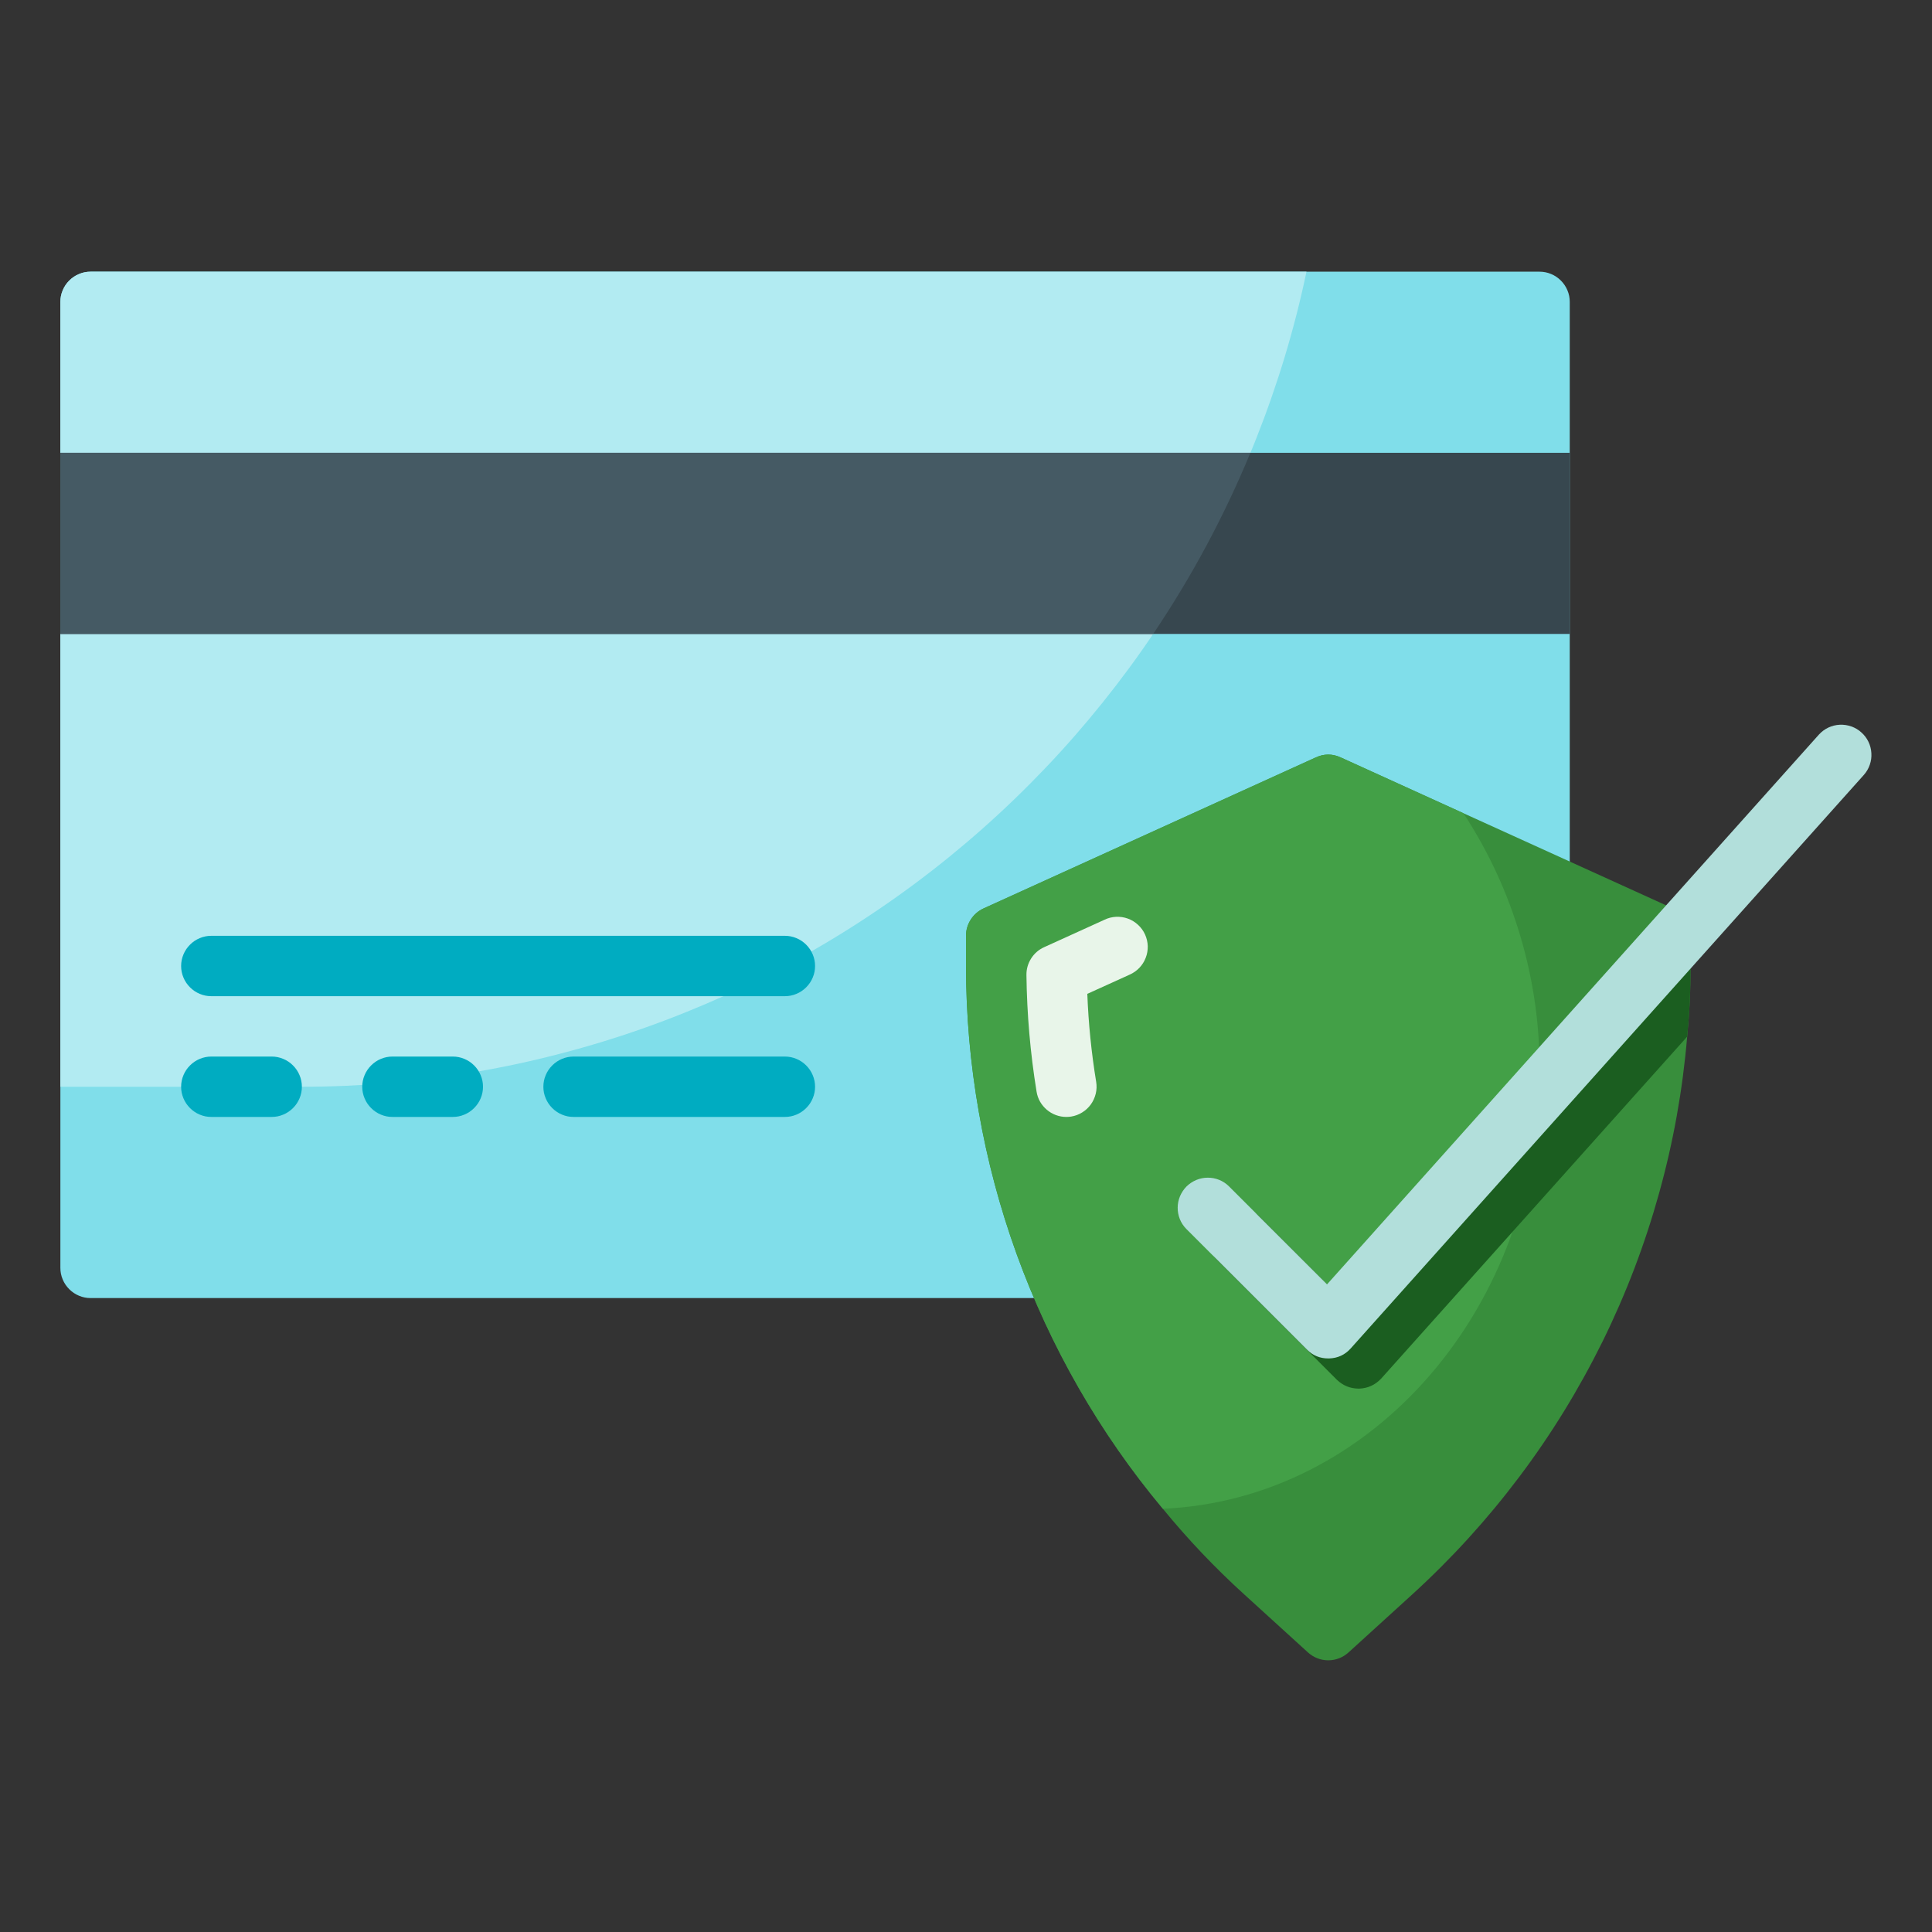 <svg version="1.0" preserveAspectRatio="xMidYMid meet" height="160" viewBox="0 0 120 120" zoomAndPan="magnify" width="160" xmlns:xlink="http://www.w3.org/1999/xlink" xmlns="http://www.w3.org/2000/svg"><rect x="0" y="0" width="120" height="120" fill="#333333" stroke="none"/><path fill-rule="nonzero" fill-opacity="1" d="M 5.625 16.875 L 95.625 16.875 C 95.875 16.875 96.113 16.922 96.344 17.02 C 96.57 17.113 96.773 17.25 96.949 17.426 C 97.125 17.602 97.262 17.805 97.355 18.031 C 97.453 18.262 97.5 18.5 97.5 18.75 L 97.5 78.75 C 97.5 79 97.453 79.238 97.355 79.469 C 97.262 79.695 97.125 79.898 96.949 80.074 C 96.773 80.25 96.57 80.387 96.344 80.48 C 96.113 80.578 95.875 80.625 95.625 80.625 L 5.625 80.625 C 5.375 80.625 5.137 80.578 4.906 80.48 C 4.68 80.387 4.477 80.25 4.301 80.074 C 4.125 79.898 3.988 79.695 3.895 79.469 C 3.797 79.238 3.75 79 3.75 78.75 L 3.75 18.75 C 3.75 18.5 3.797 18.262 3.895 18.031 C 3.988 17.805 4.125 17.602 4.301 17.426 C 4.477 17.25 4.68 17.113 4.906 17.02 C 5.137 16.922 5.375 16.875 5.625 16.875 Z M 5.625 16.875" fill="#80deea"></path><path fill-rule="nonzero" fill-opacity="1" d="M 81.148 16.875 C 80.777 18.648 80.328 20.402 79.805 22.137 C 79.281 23.871 78.684 25.582 78.016 27.266 C 77.348 28.949 76.609 30.602 75.797 32.223 C 74.988 33.844 74.113 35.43 73.168 36.973 C 72.223 38.52 71.215 40.023 70.141 41.484 C 69.066 42.945 67.934 44.355 66.742 45.719 C 65.547 47.086 64.297 48.395 62.992 49.652 C 61.688 50.91 60.332 52.109 58.926 53.25 C 57.52 54.391 56.066 55.473 54.566 56.488 C 53.066 57.508 51.527 58.461 49.945 59.348 C 48.367 60.234 46.75 61.051 45.102 61.801 C 43.449 62.547 41.77 63.227 40.062 63.832 C 38.355 64.438 36.625 64.969 34.871 65.426 C 33.117 65.887 31.348 66.27 29.562 66.574 C 27.777 66.883 25.98 67.113 24.176 67.27 C 22.371 67.422 20.562 67.5 18.75 67.5 L 3.75 67.5 L 3.75 18.75 C 3.75 18.5 3.797 18.262 3.895 18.035 C 3.988 17.805 4.125 17.602 4.301 17.426 C 4.477 17.25 4.68 17.113 4.91 17.02 C 5.137 16.922 5.375 16.875 5.625 16.875 Z M 81.148 16.875" fill="#b2ebf2"></path><path fill-rule="nonzero" fill-opacity="1" d="M 3.75 28.125 L 97.5 28.125 L 97.5 39.375 L 3.75 39.375 Z M 3.75 28.125" fill="#37474f"></path><path fill-rule="nonzero" fill-opacity="1" d="M 77.664 28.125 C 76.027 32.078 74.016 35.828 71.625 39.375 L 3.75 39.375 L 3.75 28.125 Z M 77.664 28.125" fill="#455a64"></path><path fill-rule="nonzero" fill-opacity="1" d="M 105 58.125 L 105 59.961 C 105.008 61.441 104.938 62.914 104.793 64.387 C 104.516 67.68 103.938 70.922 103.051 74.105 C 102.168 77.289 100.996 80.363 99.535 83.328 C 98.07 86.293 96.348 89.098 94.359 91.738 C 92.371 94.379 90.156 96.812 87.711 99.039 L 83.758 102.637 C 83.586 102.793 83.391 102.914 83.172 103 C 82.957 103.082 82.734 103.125 82.5 103.125 C 82.266 103.125 82.043 103.082 81.828 103 C 81.609 102.914 81.414 102.793 81.242 102.637 L 77.289 99.039 C 75.469 97.387 73.781 95.613 72.227 93.711 C 70.266 91.363 68.523 88.859 67 86.207 C 65.477 83.551 64.195 80.785 63.152 77.91 C 62.109 75.031 61.324 72.086 60.797 69.074 C 60.266 66.059 60 63.023 60 59.961 L 60 58.125 C 60 57.758 60.102 57.418 60.301 57.109 C 60.5 56.801 60.77 56.57 61.105 56.418 L 81.73 47.043 C 82.242 46.809 82.758 46.809 83.27 47.043 L 90.898 50.512 L 103.895 56.418 C 104.23 56.57 104.5 56.801 104.699 57.109 C 104.898 57.418 105 57.758 105 58.125 Z M 105 58.125" fill="#388e3c"></path><path fill-rule="nonzero" fill-opacity="1" d="M 95.625 66.562 C 95.625 81.227 85.238 93.148 72.227 93.711 C 70.266 91.363 68.523 88.859 67 86.207 C 65.477 83.551 64.195 80.785 63.152 77.91 C 62.109 75.031 61.324 72.086 60.797 69.074 C 60.266 66.059 60 63.023 60 59.961 L 60 58.125 C 60 57.758 60.102 57.418 60.301 57.109 C 60.5 56.801 60.77 56.57 61.105 56.418 L 81.73 47.043 C 82.242 46.809 82.758 46.809 83.27 47.043 L 90.898 50.512 C 92.457 52.898 93.641 55.457 94.445 58.191 C 95.25 60.922 95.645 63.715 95.625 66.562 Z M 95.625 66.562" fill="#43a047"></path><path fill-rule="nonzero" fill-opacity="1" d="M 66.23 69.375 C 66.008 69.375 65.793 69.336 65.582 69.258 C 65.375 69.184 65.188 69.07 65.016 68.926 C 64.848 68.781 64.707 68.613 64.598 68.422 C 64.488 68.227 64.418 68.02 64.383 67.801 C 63.992 65.402 63.785 62.988 63.754 60.562 C 63.75 60.188 63.848 59.848 64.047 59.531 C 64.246 59.219 64.516 58.984 64.852 58.832 L 68.598 57.129 C 68.824 57.02 69.066 56.957 69.316 56.945 C 69.57 56.934 69.812 56.969 70.051 57.055 C 70.289 57.141 70.5 57.27 70.684 57.441 C 70.871 57.613 71.016 57.812 71.121 58.043 C 71.223 58.27 71.281 58.512 71.289 58.766 C 71.293 59.016 71.254 59.262 71.16 59.496 C 71.07 59.73 70.938 59.938 70.762 60.121 C 70.586 60.301 70.383 60.441 70.152 60.543 L 67.535 61.73 C 67.605 63.562 67.789 65.387 68.086 67.199 C 68.125 67.445 68.117 67.688 68.059 67.93 C 68 68.172 67.898 68.395 67.754 68.598 C 67.609 68.797 67.43 68.965 67.219 69.094 C 67.008 69.227 66.777 69.312 66.531 69.352 C 66.434 69.367 66.332 69.375 66.234 69.375 Z M 66.23 69.375" fill="#e8f5e9"></path><path fill-rule="nonzero" fill-opacity="1" d="M 105 58.5 L 105 59.961 C 105.008 61.441 104.938 62.914 104.793 64.387 L 85.781 85.633 C 85.414 86.02 84.965 86.227 84.43 86.25 L 84.375 86.25 C 83.859 86.242 83.418 86.062 83.043 85.707 L 75.543 78.207 C 75.367 78.031 75.23 77.824 75.137 77.594 C 75.039 77.363 74.992 77.125 74.992 76.875 C 74.992 76.625 75.039 76.387 75.137 76.156 C 75.23 75.926 75.367 75.719 75.543 75.543 C 75.719 75.367 75.926 75.23 76.156 75.137 C 76.387 75.039 76.625 74.992 76.875 74.992 C 77.125 74.992 77.363 75.039 77.594 75.137 C 77.824 75.23 78.031 75.367 78.207 75.543 L 84.301 81.656 Z M 105 58.5" fill="#1b5e20"></path><path fill-rule="nonzero" fill-opacity="1" d="M 82.5 84.375 C 81.98 84.375 81.539 84.191 81.176 83.824 L 73.676 76.324 C 73.504 76.148 73.371 75.945 73.281 75.719 C 73.191 75.488 73.145 75.254 73.148 75.008 C 73.148 74.762 73.199 74.523 73.293 74.297 C 73.391 74.07 73.523 73.871 73.695 73.695 C 73.871 73.523 74.07 73.391 74.297 73.293 C 74.523 73.199 74.762 73.148 75.008 73.148 C 75.254 73.145 75.488 73.191 75.719 73.281 C 75.945 73.371 76.148 73.504 76.324 73.676 L 82.426 79.773 L 112.977 45.625 C 113.145 45.441 113.34 45.297 113.562 45.191 C 113.785 45.086 114.023 45.027 114.27 45.016 C 114.516 45.004 114.754 45.039 114.988 45.121 C 115.223 45.203 115.43 45.324 115.613 45.492 C 115.797 45.656 115.945 45.848 116.051 46.07 C 116.16 46.293 116.219 46.527 116.234 46.777 C 116.25 47.023 116.219 47.262 116.137 47.496 C 116.059 47.73 115.934 47.941 115.773 48.125 L 83.898 83.75 C 83.539 84.152 83.09 84.359 82.551 84.375 Z M 82.5 84.375" fill="#b2dfdb"></path><path fill-rule="nonzero" fill-opacity="1" d="M 48.75 61.875 L 13.125 61.875 C 12.875 61.875 12.637 61.828 12.406 61.73 C 12.18 61.637 11.977 61.5 11.801 61.324 C 11.625 61.148 11.488 60.945 11.395 60.719 C 11.297 60.488 11.25 60.25 11.25 60 C 11.25 59.75 11.297 59.512 11.395 59.281 C 11.488 59.055 11.625 58.852 11.801 58.676 C 11.977 58.5 12.18 58.363 12.406 58.27 C 12.637 58.172 12.875 58.125 13.125 58.125 L 48.75 58.125 C 49 58.125 49.238 58.172 49.469 58.27 C 49.695 58.363 49.898 58.5 50.074 58.676 C 50.25 58.852 50.387 59.055 50.48 59.281 C 50.578 59.512 50.625 59.75 50.625 60 C 50.625 60.25 50.578 60.488 50.48 60.719 C 50.387 60.945 50.25 61.148 50.074 61.324 C 49.898 61.5 49.695 61.637 49.469 61.73 C 49.238 61.828 49 61.875 48.75 61.875 Z M 16.875 69.375 L 13.125 69.375 C 12.875 69.375 12.637 69.328 12.406 69.23 C 12.18 69.137 11.977 69 11.801 68.824 C 11.625 68.648 11.488 68.445 11.395 68.219 C 11.297 67.988 11.25 67.75 11.25 67.5 C 11.25 67.25 11.297 67.012 11.395 66.781 C 11.488 66.555 11.625 66.352 11.801 66.176 C 11.977 66 12.18 65.863 12.406 65.77 C 12.637 65.672 12.875 65.625 13.125 65.625 L 16.875 65.625 C 17.125 65.625 17.363 65.672 17.594 65.77 C 17.82 65.863 18.023 66 18.199 66.176 C 18.375 66.352 18.512 66.555 18.605 66.781 C 18.703 67.012 18.75 67.25 18.75 67.5 C 18.75 67.75 18.703 67.988 18.605 68.219 C 18.512 68.445 18.375 68.648 18.199 68.824 C 18.023 69 17.82 69.137 17.594 69.23 C 17.363 69.328 17.125 69.375 16.875 69.375 Z M 28.125 69.375 L 24.375 69.375 C 24.125 69.375 23.887 69.328 23.656 69.23 C 23.43 69.137 23.227 69 23.051 68.824 C 22.875 68.648 22.738 68.445 22.645 68.219 C 22.547 67.988 22.5 67.75 22.5 67.5 C 22.5 67.25 22.547 67.012 22.645 66.781 C 22.738 66.555 22.875 66.352 23.051 66.176 C 23.227 66 23.43 65.863 23.656 65.77 C 23.887 65.672 24.125 65.625 24.375 65.625 L 28.125 65.625 C 28.375 65.625 28.613 65.672 28.844 65.77 C 29.07 65.863 29.273 66 29.449 66.176 C 29.625 66.352 29.762 66.555 29.855 66.781 C 29.953 67.012 30 67.25 30 67.5 C 30 67.75 29.953 67.988 29.855 68.219 C 29.762 68.445 29.625 68.648 29.449 68.824 C 29.273 69 29.07 69.137 28.844 69.23 C 28.613 69.328 28.375 69.375 28.125 69.375 Z M 48.75 69.375 L 35.625 69.375 C 35.375 69.375 35.137 69.328 34.906 69.23 C 34.68 69.137 34.477 69 34.301 68.824 C 34.125 68.648 33.988 68.445 33.895 68.219 C 33.797 67.988 33.75 67.75 33.75 67.5 C 33.75 67.25 33.797 67.012 33.895 66.781 C 33.988 66.555 34.125 66.352 34.301 66.176 C 34.477 66 34.68 65.863 34.906 65.77 C 35.137 65.672 35.375 65.625 35.625 65.625 L 48.75 65.625 C 49 65.625 49.238 65.672 49.469 65.77 C 49.695 65.863 49.898 66 50.074 66.176 C 50.25 66.352 50.387 66.555 50.48 66.781 C 50.578 67.012 50.625 67.25 50.625 67.5 C 50.625 67.75 50.578 67.988 50.48 68.219 C 50.387 68.445 50.25 68.648 50.074 68.824 C 49.898 69 49.695 69.137 49.469 69.23 C 49.238 69.328 49 69.375 48.75 69.375 Z M 48.75 69.375" fill="#00acc1"></path></svg>